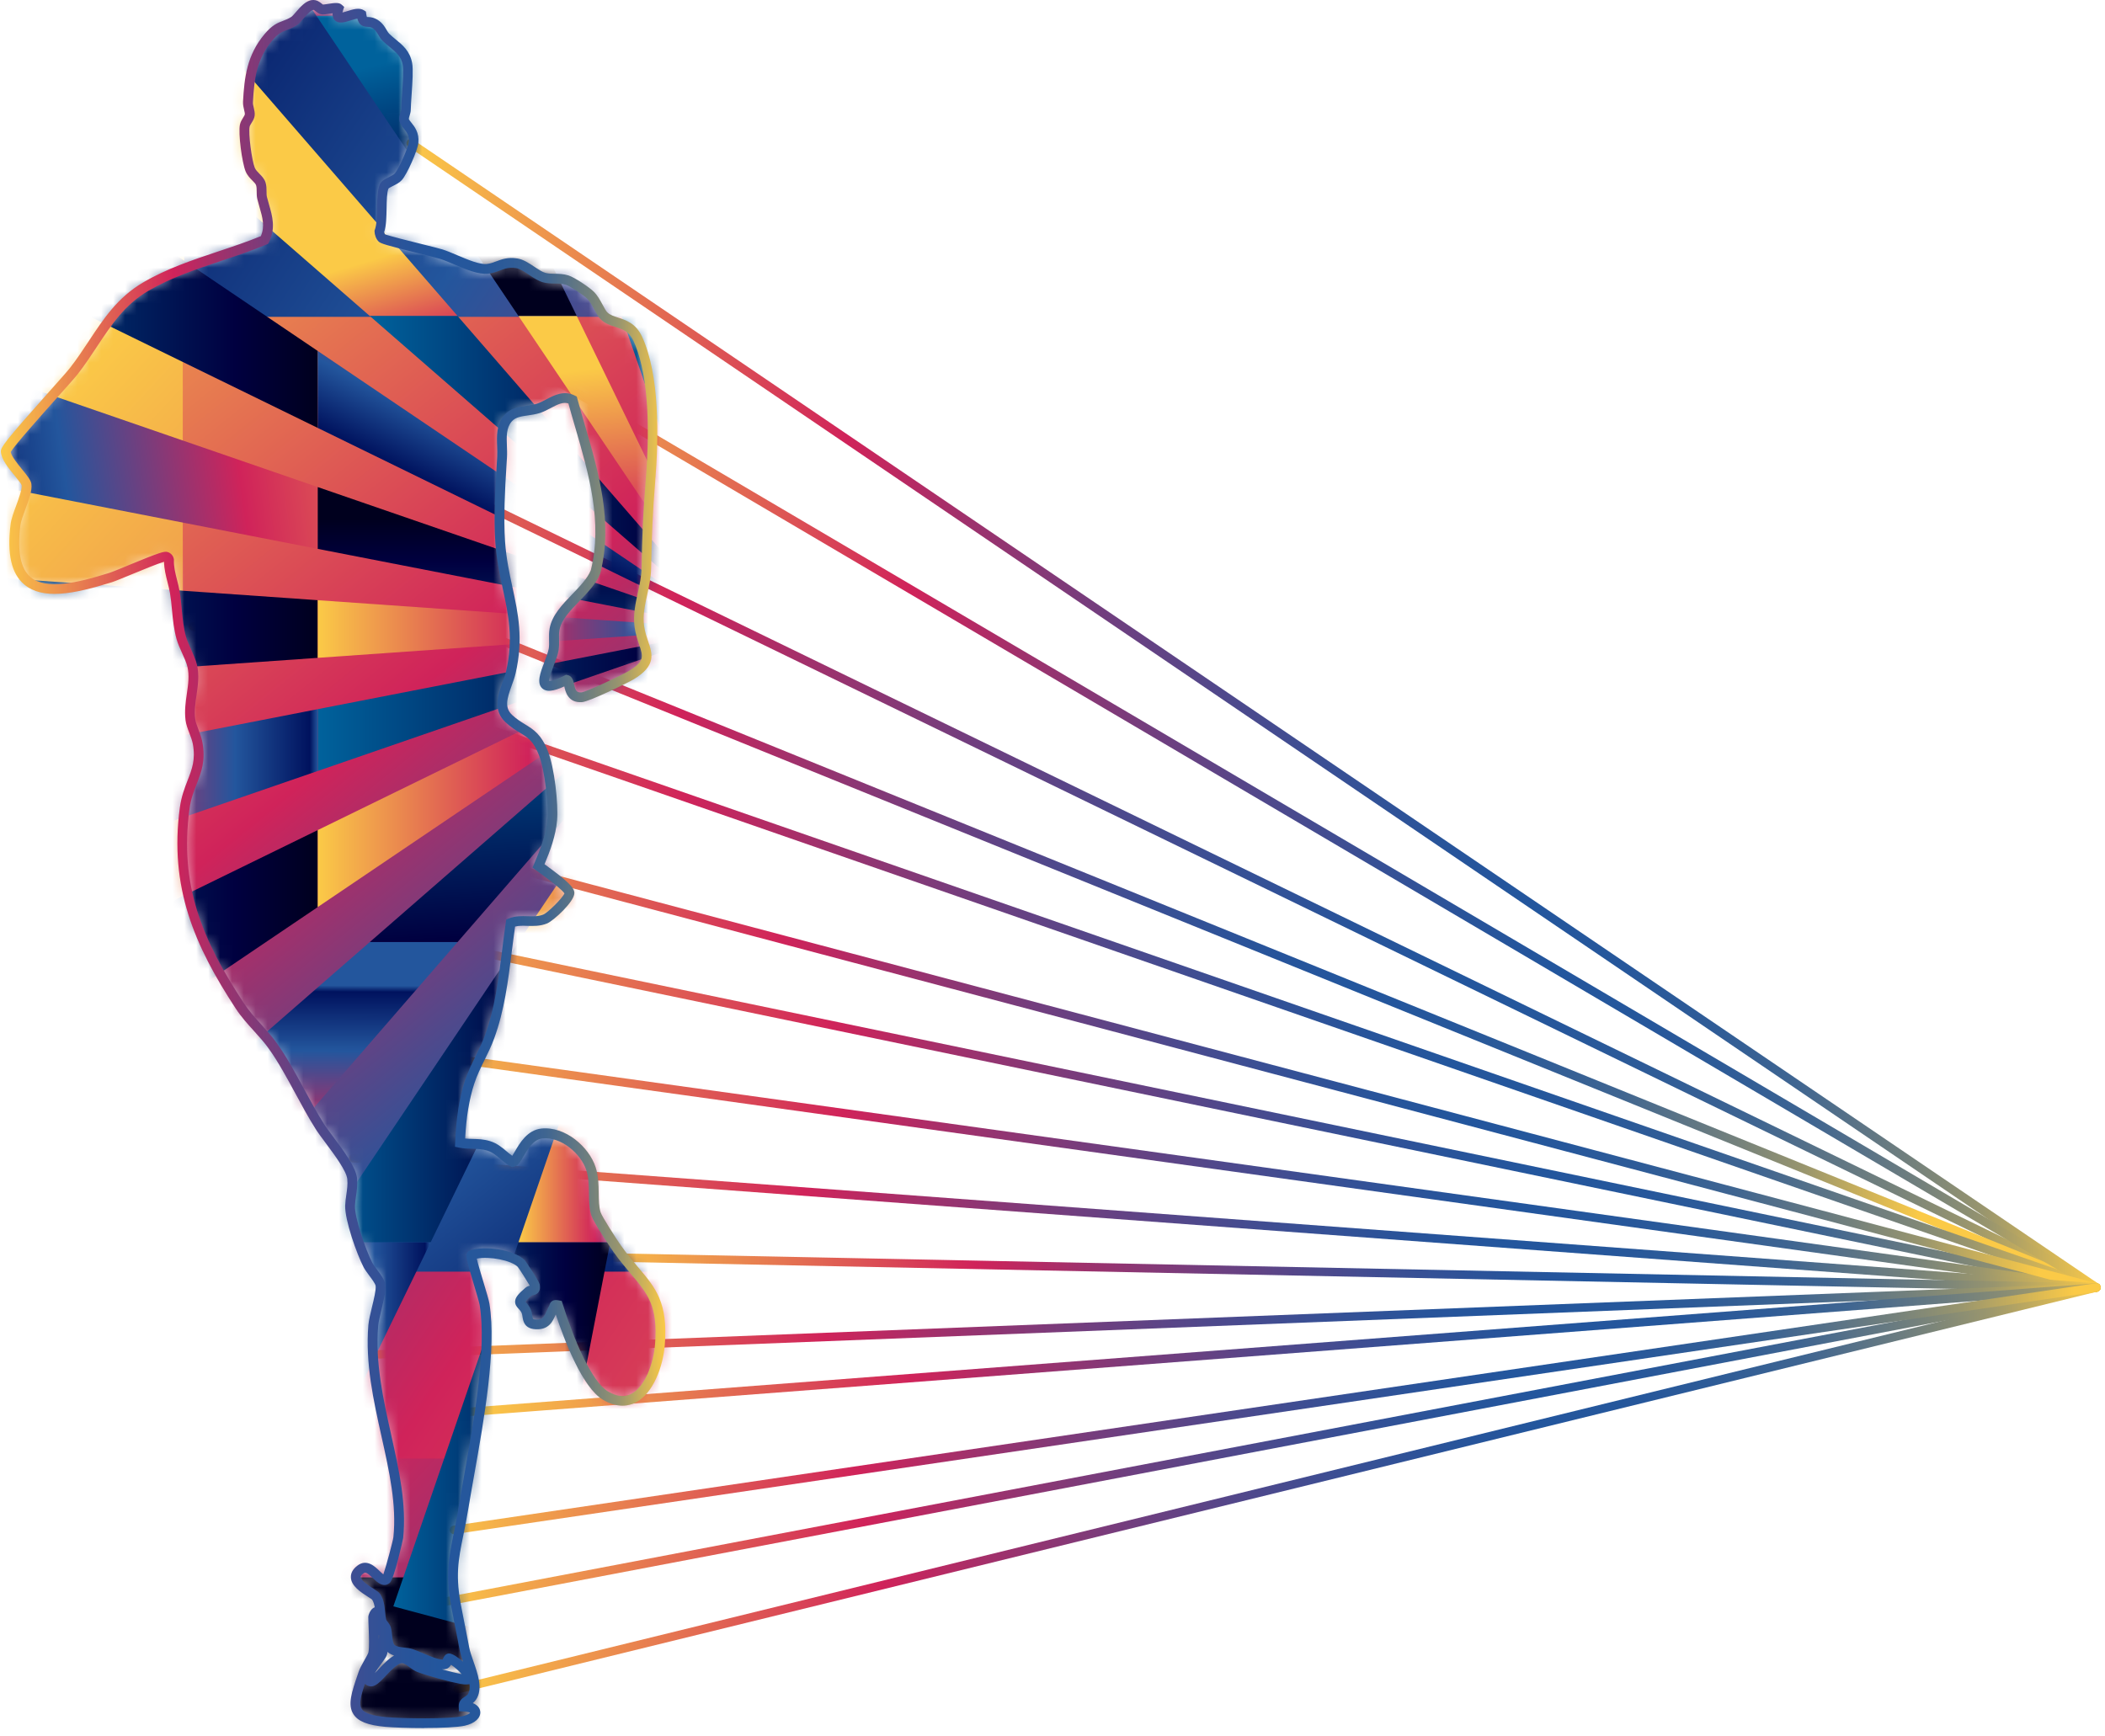 <svg width="177" height="146" viewBox="0 0 177 146" fill="none" xmlns="http://www.w3.org/2000/svg">
<path d="M176.274 108.63C176.223 108.63 176.168 108.619 176.119 108.593L15.383 30.518C15.205 30.432 15.131 30.22 15.22 30.042C15.306 29.864 15.518 29.79 15.696 29.879L176.429 107.954C176.607 108.04 176.682 108.252 176.593 108.43C176.533 108.556 176.403 108.63 176.271 108.63H176.274Z" fill="url(#paint0_linear_11_4)"/>
<path d="M176.274 108.63C176.228 108.63 176.185 108.622 176.14 108.604L30.381 49.484C30.198 49.41 30.112 49.203 30.183 49.02C30.258 48.836 30.465 48.75 30.648 48.825L176.406 107.945C176.59 108.02 176.676 108.226 176.604 108.409C176.547 108.547 176.415 108.633 176.274 108.633V108.63Z" fill="url(#paint1_linear_11_4)"/>
<path d="M176.274 108.63C176.234 108.63 176.197 108.625 176.157 108.61L16.109 53.011C15.922 52.945 15.825 52.744 15.888 52.558C15.954 52.371 16.154 52.274 16.341 52.337L176.389 107.936C176.576 108.002 176.673 108.203 176.61 108.389C176.558 108.536 176.421 108.63 176.274 108.63Z" fill="url(#paint2_linear_11_4)"/>
<path d="M176.274 108.63C176.251 108.63 176.226 108.63 176.203 108.622L28.898 78.058C28.706 78.018 28.583 77.829 28.623 77.637C28.663 77.445 28.852 77.318 29.045 77.361L176.349 107.925C176.541 107.965 176.664 108.154 176.624 108.346C176.59 108.516 176.441 108.63 176.274 108.63Z" fill="url(#paint3_linear_11_4)"/>
<path d="M176.274 108.63C176.257 108.63 176.243 108.63 176.226 108.627L34.913 88.95C34.718 88.924 34.583 88.744 34.609 88.549C34.635 88.354 34.819 88.219 35.011 88.245L176.323 107.922C176.518 107.948 176.653 108.129 176.627 108.323C176.601 108.501 176.449 108.63 176.274 108.63Z" fill="url(#paint4_linear_11_4)"/>
<path d="M176.274 108.63C176.206 108.63 176.137 108.61 176.074 108.57L34.334 12.335C34.17 12.223 34.127 12.002 34.239 11.839C34.351 11.675 34.572 11.635 34.735 11.744L176.475 107.977C176.639 108.088 176.682 108.309 176.57 108.473C176.501 108.573 176.389 108.627 176.274 108.627V108.63Z" fill="url(#paint5_linear_11_4)"/>
<path d="M176.274 108.63C176.214 108.63 176.151 108.616 176.094 108.582L41.528 29.348C41.358 29.248 41.301 29.03 41.401 28.861C41.502 28.692 41.72 28.634 41.889 28.735L176.455 107.965C176.624 108.065 176.682 108.283 176.581 108.452C176.515 108.564 176.395 108.627 176.274 108.627V108.63Z" fill="url(#paint6_linear_11_4)"/>
<path d="M36.488 135.229C36.322 135.229 36.169 135.108 36.138 134.939C36.101 134.747 36.227 134.558 36.422 134.523L176.208 107.922C176.401 107.888 176.59 108.011 176.624 108.206C176.662 108.398 176.535 108.587 176.34 108.622L36.554 135.223C36.531 135.226 36.508 135.229 36.488 135.229Z" fill="url(#paint7_linear_11_4)"/>
<path d="M38.481 142.414C38.321 142.414 38.175 142.305 38.134 142.141C38.088 141.949 38.203 141.757 38.395 141.711L176.188 107.925C176.38 107.879 176.573 107.997 176.619 108.186C176.664 108.378 176.55 108.57 176.358 108.616L38.565 142.402C38.536 142.408 38.507 142.414 38.478 142.414H38.481Z" fill="url(#paint8_linear_11_4)"/>
<path d="M176.274 108.63C176.243 108.63 176.214 108.627 176.183 108.619L32.897 70.658C32.708 70.606 32.593 70.411 32.644 70.222C32.696 70.033 32.891 69.918 33.08 69.97L176.366 107.931C176.555 107.982 176.67 108.177 176.619 108.366C176.576 108.527 176.432 108.633 176.274 108.633V108.63Z" fill="url(#paint9_linear_11_4)"/>
<path d="M176.274 108.63C176.274 108.63 176.257 108.63 176.249 108.63L29.676 97.749C29.481 97.735 29.331 97.563 29.346 97.368C29.36 97.17 29.532 97.027 29.727 97.038L176.3 107.919C176.495 107.934 176.644 108.106 176.63 108.301C176.616 108.487 176.461 108.63 176.274 108.63Z" fill="url(#paint10_linear_11_4)"/>
<path d="M176.274 108.63H176.266L49.097 106.058C48.899 106.056 48.744 105.892 48.747 105.694C48.75 105.496 48.916 105.339 49.111 105.345L176.28 107.916C176.478 107.919 176.633 108.083 176.63 108.28C176.627 108.475 176.467 108.63 176.274 108.63Z" fill="url(#paint11_linear_11_4)"/>
<path d="M31.916 114.25C31.727 114.25 31.566 114.098 31.56 113.909C31.552 113.711 31.706 113.547 31.901 113.539L176.26 107.919C176.458 107.908 176.621 108.065 176.63 108.26C176.639 108.458 176.484 108.622 176.289 108.63L31.93 114.25C31.93 114.25 31.922 114.25 31.916 114.25Z" fill="url(#paint12_linear_11_4)"/>
<path d="M36.605 119.305C36.422 119.305 36.264 119.161 36.25 118.975C36.236 118.78 36.382 118.608 36.58 118.594L176.249 107.919C176.446 107.899 176.616 108.051 176.63 108.246C176.644 108.441 176.498 108.613 176.3 108.627L36.631 119.302C36.631 119.302 36.614 119.302 36.603 119.302L36.605 119.305Z" fill="url(#paint13_linear_11_4)"/>
<path d="M38.163 129.016C37.988 129.016 37.836 128.889 37.81 128.712C37.782 128.517 37.916 128.336 38.111 128.307L176.223 107.919C176.415 107.891 176.598 108.025 176.627 108.22C176.656 108.415 176.521 108.596 176.326 108.625L38.215 129.013C38.197 129.013 38.18 129.016 38.163 129.016Z" fill="url(#paint14_linear_11_4)"/>
<mask id="mask0_11_4" style="mask-type:luminance" maskUnits="userSpaceOnUse" x="0" y="0" width="56" height="145">
<path d="M2.226 40.745C2.152 40.243 0.502 38.81 0.479 37.953C0.476 37.508 5.502 32.098 6.204 31.201C8.215 28.626 9.325 25.825 12.239 24.11C15.326 22.295 18.957 21.553 22.235 20.179C22.866 18.906 22.324 17.843 22.035 16.656C21.943 16.277 22.046 15.87 21.926 15.469C21.791 15.03 21.252 14.795 21.031 14.256C20.761 13.602 20.437 11.222 20.578 10.563C20.646 10.248 20.956 9.958 20.993 9.68C21.036 9.359 20.824 8.966 20.847 8.579C20.962 6.492 21.177 4.794 22.559 3.14C23.48 2.042 23.899 2.314 24.739 1.755C25.104 1.514 25.72 0.465 26.308 0.413C26.655 0.385 26.848 0.76 27.088 0.795C27.335 0.829 28.31 0.568 28.468 0.709C27.909 2.337 29.788 0.823 30.39 1.216C30.513 2.122 30.832 1.695 31.374 1.93C32.011 2.205 32.137 2.827 32.444 3.131C33.161 3.834 34.038 4.218 34.254 5.371C34.391 6.105 34.147 8.275 34.13 9.224C34.124 9.494 33.944 9.786 33.967 10.035C34.013 10.52 34.876 10.87 34.77 11.965C34.715 12.536 33.869 14.434 33.485 14.864C33.175 15.208 32.421 15.377 32.294 15.672C31.945 16.486 32.246 18.502 31.887 19.457C31.89 19.64 31.976 19.893 32.108 20.019C32.32 20.219 36.342 21.134 37.076 21.363C38.192 21.713 39.93 22.72 40.988 22.605C41.846 22.513 42.316 21.965 43.423 22.138C44.235 22.264 45.038 23.164 45.776 23.348C46.429 23.514 46.989 23.336 47.677 23.551C48.127 23.692 49.301 24.48 49.648 24.821C50.158 25.329 50.445 26.243 50.806 26.582C51.587 27.307 52.909 26.957 53.614 28.471C55.12 31.705 54.971 37.044 54.681 40.544C54.458 43.242 54.395 45.155 54.343 47.83C54.312 49.473 53.529 51.03 53.755 52.672C54.025 54.639 55.33 55.422 53.072 56.775C52.505 57.117 49.41 58.596 48.919 58.633C47.657 58.728 48.001 57.248 47.643 57.177C44.358 58.845 46.335 55.95 46.556 54.625C46.65 54.057 46.53 53.484 46.633 52.916C46.96 51.121 49.369 49.823 50.078 48.097C51.328 43.159 49.427 38.343 48.148 33.632C47.118 33.099 46.217 34.045 45.265 34.343C44.35 34.63 43.32 34.458 42.709 35.189C41.946 36.103 42.291 37.325 42.224 38.434C42.087 40.765 41.903 43.222 42.067 45.574C42.348 49.639 43.968 52.151 42.962 56.537C42.678 57.77 41.599 59.321 42.787 60.428C44.026 61.581 44.929 61.357 45.701 63.347C46.203 64.637 46.55 67.576 46.435 68.949C46.323 70.288 45.804 71.604 45.282 72.82C45.738 73.167 47.886 74.643 47.886 75.105C47.886 75.572 46.323 77.092 45.847 77.281C44.855 77.68 43.874 77.232 42.942 77.611C42.46 80.825 42.293 84.113 41.166 87.19C40.69 88.494 39.913 89.69 39.482 91.017C38.955 92.655 38.754 94.395 38.682 96.098C39.465 96.264 40.263 96.098 41.092 96.359C41.941 96.626 42.377 97.296 43.114 97.709C43.55 97.672 44.072 95.479 45.557 95.318C47.31 95.129 49.169 96.66 49.691 98.283C50.109 99.585 49.76 101.001 50.112 102.079C50.261 102.538 51.538 104.499 51.894 104.998C54.068 108.063 55.84 108.616 55.487 113.071C55.307 115.374 53.841 119.09 50.904 117.349C49.166 116.32 47.514 111.658 46.914 109.748C46.538 109.677 46.656 109.78 46.559 109.958C46.2 110.589 46.134 111.42 45.07 111.368C44.189 111.328 44.453 110.695 44.244 110.239C43.897 109.49 43.185 109.685 44.447 108.61C44.703 108.392 45.09 108.653 44.978 108.054C44.958 107.951 43.954 106.371 43.845 106.259C43.079 105.476 40.676 105.132 39.652 105.545C39.52 105.737 40.647 109.032 40.75 109.688C41.479 114.23 39.743 122.08 38.969 126.848C38.404 130.332 37.658 131.656 38.421 135.389C38.645 136.487 38.849 137.577 39.052 138.635C39.279 139.813 40.28 141.519 39.761 142.571C39.491 143.119 38.958 143.013 38.989 143.5C40.343 143.543 40.257 144.438 38.989 144.719C37.825 144.977 33.746 144.92 32.438 144.796C29.148 144.489 29.67 143.297 30.571 140.656C30.714 140.232 31.322 139.343 31.385 139.039C31.526 138.357 31.385 136.768 31.385 135.957C31.385 135.931 31.543 135.484 31.706 135.553C31.824 135.98 31.801 136.479 31.907 136.894C31.965 137.121 32.263 137.236 32.292 137.411C32.309 137.522 32.197 138.835 32.157 139.002C32.059 139.4 30.301 141.195 31.15 141.393C31.658 141.51 32.811 139.515 33.743 139.446C34.302 139.406 34.738 140.017 35.237 140.209C35.992 140.504 37.977 141.043 38.788 141.192C38.966 141.224 39.138 141.247 39.316 141.23C39.715 140.665 37.956 139.429 37.779 139.449C37.641 139.463 37.609 139.891 37.423 139.939C36.772 140.108 35.3 139.297 34.595 139.071C34.047 138.893 33.416 139.008 32.914 138.646C32.521 138.291 32.61 137.456 32.475 136.975C32.404 136.72 32.134 136.539 32.065 136.249C31.93 135.667 32.022 134.856 31.62 134.26C31.405 133.941 28.976 132.972 30.324 131.969C31.213 131.306 31.945 133.256 32.513 132.786C32.653 132.671 33.453 129.672 33.493 129.305C34.078 123.7 30.875 117.696 31.391 111.457C31.463 110.603 32.091 108.754 32.002 108.083C31.939 107.604 31.21 106.881 30.949 106.377C30.401 105.324 29.403 102.503 29.441 101.385C29.463 100.637 29.696 99.946 29.616 99.111C29.509 97.99 27.573 95.791 26.888 94.707C25.525 92.557 24.378 89.957 22.947 87.95C22.101 86.766 20.985 85.825 20.164 84.572C16.677 79.248 14.657 74.508 15.532 67.963C15.833 65.709 17.055 64.846 16.622 62.484C16.496 61.796 16.089 61.111 16.011 60.5C15.813 58.92 16.519 57.478 16.163 55.967C15.991 55.241 15.463 54.393 15.251 53.636C14.895 52.38 14.907 51.004 14.706 49.803C14.551 48.891 14.178 48.008 14.213 47.053C14.181 46.921 14.101 46.838 13.975 46.795C13.668 46.694 10.034 48.326 9.294 48.558C4.65 50.015 0.494 50.651 1.308 44.12C1.423 43.2 2.349 41.505 2.235 40.731L2.226 40.745Z" fill="white"/>
</mask>
<g mask="url(#mask0_11_4)">
<path d="M400.3 -17.885H-100.235V148.575H400.3V-17.885Z" fill="url(#paint15_linear_11_4)"/>
<g style="mix-blend-mode:soft-light">
<path d="M119.918 8.358H-4.11V132.651H119.918V8.358Z" fill="url(#paint16_linear_11_4)"/>
<path d="M139.52 -1.637H15.492V122.656H139.52V-1.637Z" fill="url(#paint17_linear_11_4)"/>
<path d="M95.492 26.645H15.369V106.939H95.492V26.645Z" fill="url(#paint18_linear_11_4)"/>
<path d="M44.76 -32.432L33.075 -29.293L43.598 1.334H51.311L44.76 -32.432Z" fill="url(#paint19_linear_11_4)"/>
<path d="M56.207 26.576L51.311 1.334H43.598L52.269 26.576H56.207Z" fill="url(#paint20_linear_11_4)"/>
<path d="M52.269 26.576L61.313 52.896L56.208 26.576H52.269Z" fill="url(#paint21_linear_11_4)"/>
<path d="M23.285 -25.23L12.81 -19.169L26.61 1.334H36.215L23.285 -25.23Z" fill="url(#paint22_linear_11_4)"/>
<path d="M48.5 26.576L36.215 1.334H26.61L43.598 26.576H48.5Z" fill="url(#paint23_linear_11_4)"/>
<path d="M43.598 26.576L61.313 52.896L48.5 26.576H43.598Z" fill="url(#paint24_linear_11_4)"/>
<path d="M4.403 -12.704L-4.15 -4.134L2.126 1.334H16.582L4.403 -12.704Z" fill="url(#paint25_linear_11_4)"/>
<path d="M38.478 26.576L16.582 1.334H2.126L31.098 26.576H38.478Z" fill="url(#paint26_linear_11_4)"/>
<path d="M31.098 26.576L61.313 52.896L38.478 26.576H31.098Z" fill="url(#paint27_linear_11_4)"/>
<path d="M26.718 29.515L-6.456 7.094V19.772L26.718 35.986V29.515Z" fill="url(#paint28_linear_11_4)"/>
<path d="M26.718 35.986L61.313 52.896L26.718 29.515V35.986Z" fill="url(#paint29_linear_11_4)"/>
<path d="M26.718 40.96L-6.456 29.515V39.693L26.718 46.158V40.96Z" fill="url(#paint30_linear_11_4)"/>
<path d="M26.718 46.158L61.313 52.896L26.718 40.96V46.158Z" fill="url(#paint31_linear_11_4)"/>
<path d="M26.718 50.473L-6.456 48.151V57.644L26.718 55.322V50.473Z" fill="url(#paint32_linear_11_4)"/>
<path d="M26.718 55.322L61.313 52.896L26.718 50.473V55.322Z" fill="url(#paint33_linear_11_4)"/>
<path d="M26.718 59.637L-6.456 66.099V76.28L26.718 64.835V59.637Z" fill="url(#paint34_linear_11_4)"/>
<path d="M26.718 64.835L61.313 52.896L26.718 59.637V64.835Z" fill="url(#paint35_linear_11_4)"/>
<path d="M26.718 69.806L-6.456 86.023V98.701L26.718 76.28V69.806Z" fill="url(#paint36_linear_11_4)"/>
<path d="M26.718 76.28L61.313 52.896L26.718 69.806V76.28Z" fill="url(#paint37_linear_11_4)"/>
<path d="M-4.15 109.929L4.403 118.499L16.582 104.461H2.126L-4.15 109.929Z" fill="url(#paint38_linear_11_4)"/>
<path d="M31.098 79.219L2.126 104.461H16.582L38.478 79.219H31.098Z" fill="url(#paint39_linear_11_4)"/>
<path d="M38.478 79.219L61.313 52.896L31.098 79.219H38.478Z" fill="url(#paint40_linear_11_4)"/>
<path d="M12.81 124.964L23.285 131.025L36.215 104.461H26.61L12.81 124.964Z" fill="url(#paint41_linear_11_4)"/>
<path d="M43.598 79.219L26.61 104.461H36.215L48.5 79.219H43.598Z" fill="url(#paint42_linear_11_4)"/>
<path d="M48.5 79.219L61.313 52.896L43.598 79.219H48.5Z" fill="url(#paint43_linear_11_4)"/>
<path d="M33.075 135.088L44.76 138.225L51.311 104.461H43.598L33.075 135.088Z" fill="url(#paint44_linear_11_4)"/>
<path d="M52.269 79.219L43.598 104.461H51.311L56.207 79.219H52.269Z" fill="url(#paint45_linear_11_4)"/>
<path d="M56.208 79.219L61.313 52.896L52.269 79.219H56.208Z" fill="url(#paint46_linear_11_4)"/>
<path d="M55.264 139.612H67.362L64.91 104.461H57.716L55.264 139.612Z" fill="url(#paint47_linear_11_4)"/>
<path d="M67.362 -33.817H55.264L57.716 1.334H64.91L67.362 -33.817Z" fill="url(#paint48_linear_11_4)"/>
</g>
</g>
<path d="M35.673 145.324C34.337 145.324 33.011 145.275 32.395 145.218C30.909 145.08 30.109 144.762 29.722 144.16C29.205 143.363 29.578 142.279 30.092 140.782L30.178 140.533C30.261 140.292 30.439 139.977 30.628 139.641C30.757 139.412 30.955 139.065 30.978 138.962C31.064 138.54 31.027 137.631 30.998 136.9C30.984 136.55 30.969 136.221 30.969 135.963C30.969 135.819 31.124 135.395 31.38 135.229C31.42 135.203 31.463 135.18 31.509 135.166C31.468 134.928 31.408 134.701 31.288 134.515C31.233 134.469 31.07 134.363 30.946 134.285C30.347 133.904 29.529 133.379 29.504 132.648C29.489 132.275 29.681 131.937 30.074 131.648C30.846 131.074 31.523 131.731 31.93 132.124C32.019 132.21 32.142 132.327 32.234 132.399C32.469 131.728 33.046 129.563 33.078 129.271C33.359 126.561 32.739 123.763 32.079 120.801C31.405 117.774 30.708 114.643 30.975 111.431C31.007 111.039 31.139 110.491 31.279 109.912C31.437 109.264 31.629 108.455 31.589 108.143C31.563 107.956 31.27 107.567 31.058 107.28C30.872 107.03 30.697 106.795 30.579 106.575C30.008 105.485 28.985 102.609 29.025 101.379C29.036 101.061 29.079 100.757 29.122 100.462C29.185 100.026 29.245 99.613 29.202 99.157C29.137 98.475 28.127 97.119 27.39 96.13C27.057 95.685 26.744 95.264 26.538 94.937C25.944 93.999 25.385 92.967 24.843 91.966C24.137 90.665 23.409 89.317 22.608 88.196C22.233 87.671 21.808 87.198 21.355 86.7C20.824 86.115 20.276 85.51 19.817 84.807C16.35 79.514 14.224 74.618 15.122 67.917C15.248 66.977 15.529 66.26 15.776 65.623C16.14 64.689 16.456 63.88 16.215 62.567C16.16 62.272 16.04 61.959 15.925 61.655C15.787 61.297 15.647 60.927 15.601 60.56C15.504 59.774 15.61 59.038 15.713 58.324C15.828 57.544 15.934 56.804 15.759 56.07C15.678 55.729 15.504 55.342 15.317 54.935C15.142 54.548 14.961 54.146 14.85 53.756C14.62 52.942 14.537 52.093 14.459 51.273C14.414 50.783 14.368 50.319 14.293 49.877C14.241 49.576 14.167 49.278 14.086 48.962C13.946 48.412 13.803 47.847 13.794 47.242C13.295 47.383 11.941 47.942 11.095 48.291C10.343 48.601 9.698 48.868 9.411 48.96C6.095 50 3.571 50.433 2.048 49.16C0.958 48.251 0.58 46.588 0.892 44.077C0.947 43.635 1.151 43.088 1.363 42.508C1.586 41.901 1.868 41.147 1.822 40.805C1.782 40.671 1.466 40.286 1.237 40.005C0.697 39.346 0.089 38.601 0.072 37.958C0.072 37.614 0.399 37.127 4.102 32.975C4.937 32.041 5.657 31.232 5.883 30.942C6.463 30.2 6.976 29.423 7.472 28.675C8.717 26.791 9.893 25.01 12.036 23.752C14.006 22.593 16.206 21.859 18.334 21.148C19.531 20.75 20.767 20.337 21.934 19.858C22.287 19.024 22.072 18.281 21.825 17.43C21.759 17.206 21.696 16.98 21.639 16.75C21.584 16.527 21.584 16.314 21.584 16.111C21.584 15.922 21.584 15.741 21.535 15.583C21.498 15.463 21.372 15.334 21.226 15.188C21.034 14.995 20.796 14.755 20.652 14.411C20.354 13.688 20.018 11.214 20.176 10.474C20.225 10.248 20.342 10.058 20.445 9.892C20.503 9.8 20.58 9.677 20.586 9.623C20.598 9.537 20.563 9.387 20.526 9.241C20.477 9.038 20.423 8.805 20.434 8.553C20.549 6.492 20.764 4.639 22.241 2.873C22.898 2.088 23.357 1.919 23.801 1.752C24.028 1.666 24.243 1.586 24.507 1.411C24.587 1.359 24.745 1.176 24.883 1.015C25.273 0.562 25.718 0.049 26.268 0.003C26.633 -0.028 26.885 0.172 27.048 0.304C27.08 0.33 27.129 0.367 27.154 0.385C27.229 0.385 27.43 0.35 27.565 0.33C28.158 0.238 28.506 0.195 28.735 0.399L28.941 0.582L28.852 0.843C28.824 0.929 28.804 0.998 28.792 1.053C28.919 1.024 29.085 0.972 29.202 0.935C29.676 0.786 30.215 0.614 30.611 0.872L30.768 0.975L30.794 1.162C30.814 1.308 30.837 1.388 30.852 1.428C30.875 1.428 30.901 1.428 30.923 1.431C31.067 1.437 31.285 1.445 31.534 1.554C32.074 1.79 32.329 2.214 32.513 2.526C32.587 2.653 32.659 2.773 32.728 2.839C32.9 3.005 33.086 3.16 33.27 3.312C33.858 3.794 34.469 4.293 34.655 5.299C34.755 5.838 34.681 6.93 34.609 7.985C34.575 8.47 34.546 8.926 34.54 9.235C34.538 9.422 34.483 9.591 34.437 9.737C34.408 9.832 34.371 9.949 34.374 9.998C34.38 10.056 34.497 10.202 34.583 10.308C34.853 10.643 35.26 11.151 35.177 12.008C35.114 12.659 34.233 14.649 33.789 15.142C33.591 15.363 33.298 15.509 33.043 15.638C32.914 15.704 32.722 15.798 32.664 15.856C32.53 16.194 32.518 16.862 32.507 17.513C32.492 18.23 32.481 18.972 32.306 19.511C32.317 19.583 32.346 19.657 32.372 19.698C32.719 19.844 34.4 20.26 35.421 20.515C36.227 20.715 36.921 20.887 37.199 20.974C37.575 21.091 38.005 21.275 38.458 21.467C39.336 21.839 40.331 22.264 40.945 22.198C41.224 22.169 41.464 22.077 41.723 21.98C42.181 21.808 42.701 21.61 43.487 21.733C44.014 21.816 44.488 22.135 44.947 22.442C45.285 22.668 45.603 22.883 45.873 22.952C46.131 23.018 46.383 23.021 46.653 23.023C46.989 23.026 47.37 23.032 47.795 23.161C48.328 23.327 49.57 24.173 49.932 24.532C50.247 24.847 50.477 25.268 50.677 25.641C50.818 25.902 50.961 26.172 51.082 26.281C51.308 26.493 51.621 26.593 51.98 26.711C52.642 26.926 53.465 27.192 53.982 28.299C55.47 31.496 55.404 36.743 55.086 40.579C54.871 43.165 54.805 45.052 54.748 47.839C54.733 48.581 54.575 49.301 54.423 49.995C54.225 50.898 54.036 51.752 54.157 52.618C54.225 53.123 54.372 53.558 54.504 53.94C54.859 54.989 55.195 55.981 53.276 57.131C52.774 57.432 49.559 59 48.942 59.046C47.766 59.132 47.542 58.16 47.448 57.724C46.507 58.154 45.945 58.203 45.6 57.894C45.099 57.443 45.431 56.575 45.781 55.657C45.933 55.256 46.091 54.843 46.14 54.556C46.18 54.315 46.174 54.06 46.168 53.794C46.163 53.487 46.157 53.171 46.217 52.842C46.418 51.735 47.281 50.84 48.116 49.974C48.738 49.329 49.381 48.664 49.676 47.965C50.692 43.916 49.513 39.871 48.374 35.96C48.179 35.295 47.981 34.61 47.795 33.93C47.353 33.784 46.928 33.987 46.309 34.314C46.014 34.472 45.707 34.633 45.38 34.736C45.047 34.839 44.714 34.888 44.393 34.934C43.822 35.014 43.326 35.086 43.019 35.453C42.563 35.997 42.592 36.728 42.623 37.502C42.635 37.815 42.649 38.139 42.629 38.46L42.589 39.114C42.46 41.241 42.325 43.44 42.468 45.545C42.566 46.964 42.833 48.197 43.091 49.392C43.57 51.614 44.023 53.716 43.355 56.626C43.28 56.953 43.157 57.294 43.036 57.624C42.617 58.774 42.411 59.516 43.062 60.124C43.449 60.485 43.805 60.7 44.146 60.91C44.852 61.34 45.517 61.747 46.08 63.192C46.622 64.585 46.957 67.587 46.843 68.978C46.733 70.277 46.26 71.555 45.787 72.677C45.804 72.688 45.821 72.702 45.839 72.714C47.723 74.084 48.297 74.64 48.297 75.102C48.297 75.83 46.527 77.447 45.999 77.659C45.417 77.895 44.843 77.875 44.341 77.86C43.98 77.849 43.633 77.837 43.312 77.92C43.208 78.629 43.119 79.351 43.031 80.051C42.729 82.468 42.417 84.971 41.553 87.33C41.327 87.953 41.031 88.552 40.747 89.131C40.412 89.813 40.096 90.458 39.875 91.144C39.454 92.442 39.21 93.913 39.112 95.745C39.313 95.765 39.52 95.771 39.732 95.777C40.205 95.788 40.693 95.803 41.215 95.966C41.8 96.15 42.199 96.485 42.586 96.812C42.749 96.95 42.907 97.082 43.074 97.199C43.142 97.096 43.223 96.955 43.289 96.841C43.707 96.121 44.344 95.034 45.512 94.908C47.519 94.687 49.53 96.445 50.084 98.157C50.322 98.896 50.33 99.633 50.342 100.347C50.35 100.938 50.356 101.497 50.505 101.953C50.623 102.317 51.81 104.169 52.229 104.762C52.743 105.488 53.245 106.079 53.686 106.603C55.135 108.318 56.179 109.556 55.898 113.109C55.757 114.901 54.934 117.177 53.462 117.94C52.883 118.241 51.934 118.444 50.692 117.708C48.982 116.695 47.471 112.759 46.733 110.54C46.733 110.543 46.731 110.545 46.728 110.551C46.49 111.093 46.166 111.844 45.047 111.784C44.083 111.738 43.986 111.079 43.934 110.723C43.917 110.606 43.9 110.494 43.865 110.416C43.794 110.265 43.699 110.164 43.61 110.064C43.478 109.923 43.297 109.728 43.315 109.433C43.332 109.121 43.55 108.834 44.178 108.298C44.304 108.192 44.439 108.143 44.548 108.12C44.353 107.779 43.659 106.686 43.535 106.537C42.99 105.981 41.123 105.628 40.09 105.846C40.191 106.294 40.461 107.191 40.653 107.825C40.897 108.633 41.106 109.33 41.155 109.625C41.763 113.418 40.71 119.336 39.864 124.09C39.683 125.105 39.514 126.062 39.373 126.917C39.239 127.751 39.09 128.471 38.96 129.104C38.536 131.174 38.258 132.542 38.823 135.312C38.986 136.109 39.138 136.903 39.287 137.68L39.457 138.56C39.523 138.899 39.663 139.3 39.812 139.724C40.165 140.734 40.564 141.877 40.131 142.755C40.025 142.97 39.884 143.116 39.755 143.222C40.285 143.426 40.372 143.801 40.383 143.942C40.432 144.472 39.921 144.937 39.081 145.123C38.444 145.264 37.056 145.315 35.679 145.315L35.673 145.324ZM30.683 141.602C30.35 142.597 30.158 143.323 30.413 143.715C30.64 144.068 31.314 144.292 32.472 144.398C33.815 144.524 37.799 144.57 38.897 144.326C39.282 144.24 39.465 144.105 39.531 144.036C39.459 143.993 39.287 143.93 38.972 143.922L38.596 143.91L38.573 143.535C38.542 143.03 38.877 142.821 39.075 142.695C39.207 142.611 39.313 142.546 39.388 142.396C39.491 142.187 39.511 141.923 39.48 141.634L39.353 141.648C39.115 141.674 38.894 141.642 38.708 141.608C37.882 141.453 35.868 140.908 35.083 140.602C34.839 140.507 34.632 140.352 34.428 140.2C34.188 140.02 33.961 139.85 33.769 139.865C33.425 139.891 32.871 140.475 32.467 140.903C31.916 141.488 31.517 141.909 31.052 141.8C30.88 141.76 30.763 141.683 30.685 141.599L30.683 141.602ZM37.148 140.381C37.793 140.559 38.435 140.716 38.82 140.791C38.613 140.527 38.212 140.186 37.922 139.994C37.847 140.137 37.727 140.292 37.518 140.346C37.403 140.378 37.28 140.387 37.148 140.384V140.381ZM32.581 138.913C32.57 139.007 32.558 139.076 32.553 139.108C32.504 139.303 32.346 139.524 32.048 139.931C31.919 140.108 31.681 140.43 31.514 140.702C31.635 140.582 31.761 140.447 31.867 140.338C32.257 139.925 32.685 139.472 33.138 139.225C32.98 139.171 32.819 139.096 32.667 138.987L32.63 138.959C32.613 138.944 32.596 138.927 32.581 138.91V138.913ZM37.759 139.048C38.023 139.048 38.516 139.366 38.94 139.744C38.817 139.386 38.708 139.045 38.645 138.727L38.476 137.846C38.327 137.069 38.177 136.281 38.014 135.487C37.414 132.554 37.724 131.043 38.151 128.952C38.281 128.325 38.427 127.614 38.559 126.796C38.699 125.936 38.869 124.976 39.049 123.958C39.884 119.264 40.925 113.424 40.337 109.769C40.297 109.528 40.076 108.788 39.861 108.074C39.167 105.772 39.144 105.565 39.305 105.327L39.376 105.224L39.491 105.178C40.633 104.719 43.226 105.061 44.132 105.987C44.201 106.056 45.328 107.739 45.377 107.994C45.411 108.174 45.437 108.441 45.291 108.653C45.144 108.862 44.929 108.9 44.8 108.923C44.769 108.928 44.72 108.937 44.706 108.943C44.364 109.235 44.224 109.39 44.166 109.465C44.181 109.482 44.198 109.499 44.212 109.513C44.33 109.637 44.488 109.809 44.614 110.081C44.7 110.267 44.726 110.451 44.752 110.614C44.8 110.95 44.8 110.955 45.087 110.97C45.618 110.993 45.735 110.775 45.976 110.227C46.042 110.075 46.111 109.92 46.197 109.766C46.335 109.229 46.811 109.321 46.992 109.356L47.233 109.402L47.307 109.637C48.262 112.676 49.762 116.208 51.116 117.008C51.862 117.45 52.507 117.518 53.087 117.217C54.225 116.627 54.951 114.674 55.08 113.051C55.333 109.837 54.478 108.822 53.058 107.142C52.605 106.606 52.094 105.998 51.561 105.247C51.26 104.823 49.9 102.758 49.725 102.216C49.539 101.64 49.53 101.021 49.522 100.364C49.513 99.713 49.504 99.037 49.303 98.418C48.85 97.013 47.172 95.57 45.606 95.737C44.852 95.82 44.364 96.654 44.006 97.265C43.725 97.749 43.521 98.096 43.154 98.128L43.028 98.139L42.916 98.076C42.583 97.89 42.316 97.666 42.058 97.448C41.72 97.162 41.398 96.892 40.971 96.76C40.561 96.631 40.148 96.62 39.712 96.608C39.35 96.6 38.978 96.588 38.599 96.508L38.258 96.436L38.272 96.089C38.358 94.008 38.619 92.359 39.092 90.9C39.333 90.157 39.678 89.455 40.01 88.778C40.297 88.193 40.569 87.64 40.782 87.058C41.614 84.784 41.92 82.33 42.216 79.959C42.313 79.171 42.417 78.359 42.534 77.559L42.569 77.327L42.787 77.238C43.329 77.017 43.857 77.034 44.37 77.049C44.835 77.063 45.273 77.078 45.695 76.906C46.045 76.765 47.284 75.549 47.462 75.131C47.298 74.873 46.593 74.288 45.36 73.39C45.219 73.29 45.107 73.207 45.035 73.152L44.78 72.957L44.906 72.662C45.391 71.53 45.919 70.214 46.025 68.918C46.131 67.625 45.807 64.763 45.316 63.499C44.855 62.312 44.379 62.022 43.722 61.621C43.363 61.403 42.956 61.154 42.506 60.735C41.407 59.711 41.886 58.404 42.267 57.352C42.385 57.031 42.494 56.727 42.557 56.451C43.185 53.716 42.749 51.706 42.291 49.573C42.027 48.349 41.754 47.084 41.651 45.608C41.502 43.449 41.639 41.224 41.769 39.068L41.809 38.414C41.826 38.133 41.814 37.844 41.803 37.537C41.769 36.682 41.731 35.716 42.391 34.928C42.901 34.317 43.633 34.214 44.281 34.122C44.585 34.079 44.869 34.039 45.139 33.953C45.391 33.873 45.652 33.735 45.93 33.589C46.599 33.236 47.428 32.797 48.337 33.268L48.498 33.351L48.546 33.526C48.744 34.257 48.962 35.008 49.174 35.731C50.347 39.756 51.561 43.922 50.48 48.197L50.462 48.251C50.112 49.106 49.407 49.837 48.724 50.545C47.938 51.359 47.198 52.128 47.043 52.988C46.997 53.237 47.003 53.498 47.009 53.776C47.015 54.069 47.02 54.373 46.969 54.691C46.908 55.061 46.742 55.494 46.567 55.953C46.421 56.337 46.154 57.031 46.183 57.271C46.292 57.271 46.619 57.24 47.465 56.813L47.594 56.747L47.734 56.775C48.122 56.853 48.208 57.248 48.271 57.538C48.391 58.097 48.489 58.252 48.902 58.226C49.312 58.175 52.223 56.816 52.872 56.426C54.22 55.617 54.079 55.204 53.741 54.203C53.6 53.785 53.44 53.312 53.359 52.73C53.222 51.718 53.434 50.752 53.638 49.817C53.789 49.132 53.93 48.484 53.944 47.821C53.999 45.017 54.068 43.116 54.286 40.51C54.73 35.151 54.375 31.049 53.256 28.646C52.892 27.866 52.361 27.694 51.747 27.493C51.331 27.359 50.901 27.218 50.54 26.883C50.322 26.679 50.153 26.364 49.972 26.031C49.791 25.693 49.602 25.343 49.372 25.116C49.065 24.81 47.935 24.061 47.571 23.947C47.261 23.852 46.972 23.846 46.665 23.843C46.361 23.841 46.045 23.838 45.692 23.749C45.282 23.646 44.889 23.382 44.508 23.124C44.123 22.866 43.725 22.599 43.38 22.545C42.807 22.456 42.448 22.591 42.032 22.748C41.74 22.86 41.436 22.972 41.054 23.015C40.228 23.104 39.175 22.657 38.157 22.224C37.724 22.037 37.314 21.865 36.975 21.759C36.72 21.679 36.003 21.501 35.243 21.312C32.435 20.615 32.016 20.48 31.844 20.32C31.612 20.099 31.5 19.735 31.494 19.468V19.388L31.52 19.313C31.675 18.901 31.689 18.187 31.701 17.496C31.715 16.721 31.729 15.993 31.933 15.512C32.059 15.216 32.366 15.064 32.693 14.898C32.885 14.801 33.103 14.692 33.198 14.588C33.528 14.224 34.331 12.406 34.38 11.928C34.431 11.406 34.202 11.122 33.961 10.821C33.786 10.603 33.605 10.377 33.574 10.075C33.554 9.861 33.614 9.663 33.668 9.488C33.7 9.387 33.731 9.284 33.734 9.218C33.74 8.889 33.772 8.421 33.806 7.928C33.869 7.016 33.947 5.884 33.863 5.448C33.731 4.74 33.304 4.39 32.765 3.948C32.567 3.788 32.366 3.622 32.168 3.427C32.025 3.286 31.922 3.114 31.821 2.948C31.666 2.687 31.517 2.44 31.222 2.311C31.116 2.265 31.018 2.26 30.906 2.257C30.487 2.24 30.192 2.111 30.049 1.566C29.885 1.589 29.624 1.672 29.466 1.721C28.982 1.876 28.477 2.033 28.153 1.701C27.995 1.537 27.955 1.325 27.969 1.113C27.874 1.127 27.78 1.142 27.711 1.15C27.387 1.202 27.195 1.228 27.043 1.208C26.828 1.179 26.673 1.053 26.549 0.952C26.483 0.898 26.392 0.826 26.354 0.829C26.139 0.846 25.752 1.294 25.522 1.56C25.325 1.79 25.152 1.987 24.977 2.105C24.633 2.331 24.352 2.438 24.103 2.532C23.712 2.678 23.403 2.793 22.887 3.412C21.567 4.986 21.378 6.626 21.269 8.608C21.26 8.739 21.297 8.894 21.338 9.058C21.389 9.276 21.444 9.502 21.412 9.74C21.381 9.967 21.26 10.162 21.154 10.334C21.082 10.448 21.008 10.566 20.991 10.652C20.867 11.228 21.183 13.525 21.421 14.101C21.501 14.296 21.656 14.451 21.817 14.614C22.012 14.812 22.233 15.033 22.33 15.351C22.413 15.623 22.413 15.884 22.413 16.117C22.413 16.28 22.413 16.435 22.445 16.564C22.499 16.782 22.559 16.997 22.623 17.209C22.904 18.184 23.196 19.193 22.614 20.369L22.545 20.506L22.402 20.566C21.163 21.085 19.858 21.521 18.598 21.94C16.51 22.636 14.35 23.356 12.454 24.471C10.478 25.633 9.354 27.336 8.161 29.139C7.656 29.902 7.137 30.69 6.534 31.462C6.293 31.771 5.596 32.551 4.719 33.534C3.394 35.022 1.199 37.48 0.904 38.013C0.967 38.383 1.512 39.048 1.876 39.495C2.332 40.054 2.593 40.384 2.639 40.691C2.719 41.238 2.438 42.001 2.14 42.807C1.951 43.317 1.756 43.845 1.713 44.191C1.44 46.37 1.733 47.836 2.579 48.541C3.89 49.633 6.52 49.017 9.167 48.185C9.42 48.108 10.082 47.833 10.782 47.543C13.467 46.434 13.828 46.336 14.098 46.425C14.365 46.511 14.548 46.709 14.611 46.981L14.623 47.036V47.09C14.6 47.652 14.741 48.197 14.887 48.773C14.967 49.091 15.053 49.418 15.108 49.754C15.188 50.224 15.234 50.723 15.28 51.207C15.354 51.99 15.432 52.801 15.641 53.544C15.733 53.874 15.902 54.246 16.066 54.605C16.258 55.032 16.459 55.471 16.559 55.889C16.768 56.778 16.645 57.627 16.525 58.45C16.424 59.138 16.329 59.789 16.416 60.465C16.45 60.732 16.568 61.042 16.691 61.368C16.82 61.707 16.955 62.057 17.021 62.426C17.305 63.969 16.932 64.924 16.539 65.93C16.298 66.549 16.046 67.192 15.934 68.032C15.068 74.5 17.038 79.073 20.503 84.36C20.927 85.008 21.452 85.59 21.963 86.152C22.41 86.648 22.875 87.158 23.276 87.723C24.105 88.884 24.848 90.255 25.565 91.579C26.099 92.566 26.652 93.586 27.232 94.501C27.421 94.802 27.728 95.209 28.049 95.642C28.933 96.829 29.934 98.174 30.023 99.086C30.077 99.642 30.006 100.123 29.937 100.588C29.897 100.872 29.856 101.138 29.848 101.411C29.816 102.377 30.737 105.101 31.311 106.199C31.397 106.362 31.56 106.58 31.718 106.792C32.031 107.208 32.352 107.638 32.406 108.04C32.467 108.504 32.28 109.284 32.082 110.11C31.956 110.632 31.827 111.173 31.798 111.503C31.543 114.591 32.226 117.659 32.885 120.626C33.559 123.657 34.196 126.515 33.898 129.36C33.895 129.391 33.149 132.806 32.771 133.116C32.231 133.56 31.706 133.052 31.357 132.717C30.86 132.235 30.723 132.192 30.565 132.31C30.473 132.379 30.321 132.508 30.327 132.622C30.338 132.923 31.05 133.376 31.391 133.594C31.683 133.781 31.861 133.893 31.959 134.042C32.289 134.529 32.34 135.094 32.386 135.593C32.406 135.805 32.423 136.003 32.464 136.166C32.478 136.232 32.541 136.318 32.61 136.404C32.708 136.533 32.816 136.677 32.871 136.874C32.923 137.064 32.946 137.276 32.968 137.499C33 137.809 33.04 138.193 33.175 138.337C33.396 138.486 33.671 138.517 33.992 138.554C34.228 138.58 34.471 138.609 34.718 138.689C34.939 138.761 35.223 138.881 35.518 139.008C36.023 139.223 36.829 139.567 37.222 139.561C37.228 139.544 37.236 139.526 37.242 139.512C37.305 139.36 37.423 139.079 37.733 139.048C37.741 139.048 37.753 139.048 37.761 139.048H37.759ZM31.844 137.499C31.847 137.628 31.853 137.755 31.853 137.881C31.864 137.737 31.873 137.608 31.876 137.528C31.867 137.519 31.856 137.511 31.844 137.499Z" fill="url(#paint49_linear_11_4)"/>
<defs>
<linearGradient id="paint0_linear_11_4" x1="15.182" y1="69.236" x2="176.633" y2="69.236" gradientUnits="userSpaceOnUse">
<stop stop-color="#FBCA47"/>
<stop offset="0.26" stop-color="#D0235A"/>
<stop offset="0.33" stop-color="#9F316C"/>
<stop offset="0.41" stop-color="#723E7E"/>
<stop offset="0.48" stop-color="#50488B"/>
<stop offset="0.55" stop-color="#375095"/>
<stop offset="0.61" stop-color="#28549A"/>
<stop offset="0.66" stop-color="#23569D"/>
<stop offset="0.72" stop-color="#26579B"/>
<stop offset="0.77" stop-color="#2F5C97"/>
<stop offset="0.82" stop-color="#3F6591"/>
<stop offset="0.85" stop-color="#567188"/>
<stop offset="0.89" stop-color="#74817C"/>
<stop offset="0.93" stop-color="#98956E"/>
<stop offset="0.96" stop-color="#C3AC5D"/>
<stop offset="1" stop-color="#FBCA47"/>
</linearGradient>
<linearGradient id="paint1_linear_11_4" x1="19.336" y1="75.514" x2="162.32" y2="81.134" gradientUnits="userSpaceOnUse">
<stop stop-color="#FBCA47"/>
<stop offset="0.26" stop-color="#D0235A"/>
<stop offset="0.33" stop-color="#9F316C"/>
<stop offset="0.41" stop-color="#723E7E"/>
<stop offset="0.48" stop-color="#50488B"/>
<stop offset="0.55" stop-color="#375095"/>
<stop offset="0.61" stop-color="#28549A"/>
<stop offset="0.66" stop-color="#23569D"/>
<stop offset="0.72" stop-color="#26579B"/>
<stop offset="0.77" stop-color="#2F5C97"/>
<stop offset="0.82" stop-color="#3F6591"/>
<stop offset="0.85" stop-color="#567188"/>
<stop offset="0.89" stop-color="#74817C"/>
<stop offset="0.93" stop-color="#98956E"/>
<stop offset="0.96" stop-color="#C3AC5D"/>
<stop offset="1" stop-color="#FBCA47"/>
</linearGradient>
<linearGradient id="paint2_linear_11_4" x1="15.871" y1="80.472" x2="176.633" y2="80.472" gradientUnits="userSpaceOnUse">
<stop stop-color="#FBCA47"/>
<stop offset="0.26" stop-color="#D0235A"/>
<stop offset="0.33" stop-color="#9F316C"/>
<stop offset="0.41" stop-color="#723E7E"/>
<stop offset="0.48" stop-color="#50488B"/>
<stop offset="0.55" stop-color="#375095"/>
<stop offset="0.61" stop-color="#28549A"/>
<stop offset="0.66" stop-color="#23569D"/>
<stop offset="0.72" stop-color="#26579B"/>
<stop offset="0.77" stop-color="#2F5C97"/>
<stop offset="0.82" stop-color="#3F6591"/>
<stop offset="0.85" stop-color="#567188"/>
<stop offset="0.89" stop-color="#74817C"/>
<stop offset="0.93" stop-color="#98956E"/>
<stop offset="0.96" stop-color="#C3AC5D"/>
<stop offset="1" stop-color="#FBCA47"/>
</linearGradient>
<linearGradient id="paint3_linear_11_4" x1="31.353" y1="93.352" x2="179.896" y2="93.275" gradientUnits="userSpaceOnUse">
<stop stop-color="#FBCA47"/>
<stop offset="0.26" stop-color="#D0235A"/>
<stop offset="0.33" stop-color="#9F316C"/>
<stop offset="0.41" stop-color="#723E7E"/>
<stop offset="0.48" stop-color="#50488B"/>
<stop offset="0.55" stop-color="#375095"/>
<stop offset="0.61" stop-color="#28549A"/>
<stop offset="0.66" stop-color="#23569D"/>
<stop offset="0.72" stop-color="#26579B"/>
<stop offset="0.77" stop-color="#2F5C97"/>
<stop offset="0.82" stop-color="#3F6591"/>
<stop offset="0.85" stop-color="#567188"/>
<stop offset="0.89" stop-color="#74817C"/>
<stop offset="0.93" stop-color="#98956E"/>
<stop offset="0.96" stop-color="#C3AC5D"/>
<stop offset="1" stop-color="#FBCA47"/>
</linearGradient>
<linearGradient id="paint4_linear_11_4" x1="33.756" y1="97.916" x2="176.301" y2="98.738" gradientUnits="userSpaceOnUse">
<stop stop-color="#FBCA47"/>
<stop offset="0.26" stop-color="#D0235A"/>
<stop offset="0.33" stop-color="#9F316C"/>
<stop offset="0.41" stop-color="#723E7E"/>
<stop offset="0.48" stop-color="#50488B"/>
<stop offset="0.55" stop-color="#375095"/>
<stop offset="0.61" stop-color="#28549A"/>
<stop offset="0.66" stop-color="#23569D"/>
<stop offset="0.72" stop-color="#26579B"/>
<stop offset="0.77" stop-color="#2F5C97"/>
<stop offset="0.82" stop-color="#3F6591"/>
<stop offset="0.85" stop-color="#567188"/>
<stop offset="0.89" stop-color="#74817C"/>
<stop offset="0.93" stop-color="#98956E"/>
<stop offset="0.96" stop-color="#C3AC5D"/>
<stop offset="1" stop-color="#FBCA47"/>
</linearGradient>
<linearGradient id="paint5_linear_11_4" x1="34.179" y1="60.156" x2="176.633" y2="60.156" gradientUnits="userSpaceOnUse">
<stop stop-color="#FBCA47"/>
<stop offset="0.26" stop-color="#D0235A"/>
<stop offset="0.33" stop-color="#9F316C"/>
<stop offset="0.41" stop-color="#723E7E"/>
<stop offset="0.48" stop-color="#50488B"/>
<stop offset="0.55" stop-color="#375095"/>
<stop offset="0.61" stop-color="#28549A"/>
<stop offset="0.66" stop-color="#23569D"/>
<stop offset="0.72" stop-color="#26579B"/>
<stop offset="0.77" stop-color="#2F5C97"/>
<stop offset="0.82" stop-color="#3F6591"/>
<stop offset="0.85" stop-color="#567188"/>
<stop offset="0.89" stop-color="#74817C"/>
<stop offset="0.93" stop-color="#98956E"/>
<stop offset="0.96" stop-color="#C3AC5D"/>
<stop offset="1" stop-color="#FBCA47"/>
</linearGradient>
<linearGradient id="paint6_linear_11_4" x1="41.35" y1="68.657" x2="176.633" y2="68.657" gradientUnits="userSpaceOnUse">
<stop stop-color="#FBCA47"/>
<stop offset="0.26" stop-color="#D0235A"/>
<stop offset="0.33" stop-color="#9F316C"/>
<stop offset="0.41" stop-color="#723E7E"/>
<stop offset="0.48" stop-color="#50488B"/>
<stop offset="0.55" stop-color="#375095"/>
<stop offset="0.61" stop-color="#28549A"/>
<stop offset="0.66" stop-color="#23569D"/>
<stop offset="0.72" stop-color="#26579B"/>
<stop offset="0.77" stop-color="#2F5C97"/>
<stop offset="0.82" stop-color="#3F6591"/>
<stop offset="0.85" stop-color="#567188"/>
<stop offset="0.89" stop-color="#74817C"/>
<stop offset="0.93" stop-color="#98956E"/>
<stop offset="0.96" stop-color="#C3AC5D"/>
<stop offset="1" stop-color="#FBCA47"/>
</linearGradient>
<linearGradient id="paint7_linear_11_4" x1="36.132" y1="121.572" x2="176.633" y2="121.572" gradientUnits="userSpaceOnUse">
<stop stop-color="#FBCA47"/>
<stop offset="0.26" stop-color="#D0235A"/>
<stop offset="0.33" stop-color="#9F316C"/>
<stop offset="0.41" stop-color="#723E7E"/>
<stop offset="0.48" stop-color="#50488B"/>
<stop offset="0.55" stop-color="#375095"/>
<stop offset="0.61" stop-color="#28549A"/>
<stop offset="0.66" stop-color="#23569D"/>
<stop offset="0.72" stop-color="#26579B"/>
<stop offset="0.77" stop-color="#2F5C97"/>
<stop offset="0.82" stop-color="#3F6591"/>
<stop offset="0.85" stop-color="#567188"/>
<stop offset="0.89" stop-color="#74817C"/>
<stop offset="0.93" stop-color="#98956E"/>
<stop offset="0.96" stop-color="#C3AC5D"/>
<stop offset="1" stop-color="#FBCA47"/>
</linearGradient>
<linearGradient id="paint8_linear_11_4" x1="38.123" y1="125.165" x2="176.633" y2="125.165" gradientUnits="userSpaceOnUse">
<stop stop-color="#FBCA47"/>
<stop offset="0.26" stop-color="#D0235A"/>
<stop offset="0.33" stop-color="#9F316C"/>
<stop offset="0.41" stop-color="#723E7E"/>
<stop offset="0.48" stop-color="#50488B"/>
<stop offset="0.55" stop-color="#375095"/>
<stop offset="0.61" stop-color="#28549A"/>
<stop offset="0.66" stop-color="#23569D"/>
<stop offset="0.72" stop-color="#26579B"/>
<stop offset="0.77" stop-color="#2F5C97"/>
<stop offset="0.82" stop-color="#3F6591"/>
<stop offset="0.85" stop-color="#567188"/>
<stop offset="0.89" stop-color="#74817C"/>
<stop offset="0.93" stop-color="#98956E"/>
<stop offset="0.96" stop-color="#C3AC5D"/>
<stop offset="1" stop-color="#FBCA47"/>
</linearGradient>
<linearGradient id="paint9_linear_11_4" x1="28.183" y1="87.14" x2="171.817" y2="90.05" gradientUnits="userSpaceOnUse">
<stop stop-color="#FBCA47"/>
<stop offset="0.26" stop-color="#D0235A"/>
<stop offset="0.33" stop-color="#9F316C"/>
<stop offset="0.41" stop-color="#723E7E"/>
<stop offset="0.48" stop-color="#50488B"/>
<stop offset="0.55" stop-color="#375095"/>
<stop offset="0.61" stop-color="#28549A"/>
<stop offset="0.66" stop-color="#23569D"/>
<stop offset="0.72" stop-color="#26579B"/>
<stop offset="0.77" stop-color="#2F5C97"/>
<stop offset="0.82" stop-color="#3F6591"/>
<stop offset="0.85" stop-color="#567188"/>
<stop offset="0.89" stop-color="#74817C"/>
<stop offset="0.93" stop-color="#98956E"/>
<stop offset="0.96" stop-color="#C3AC5D"/>
<stop offset="1" stop-color="#FBCA47"/>
</linearGradient>
<linearGradient id="paint10_linear_11_4" x1="29.346" y1="102.833" x2="176.633" y2="102.833" gradientUnits="userSpaceOnUse">
<stop stop-color="#FBCA47"/>
<stop offset="0.26" stop-color="#D0235A"/>
<stop offset="0.33" stop-color="#9F316C"/>
<stop offset="0.41" stop-color="#723E7E"/>
<stop offset="0.48" stop-color="#50488B"/>
<stop offset="0.55" stop-color="#375095"/>
<stop offset="0.61" stop-color="#28549A"/>
<stop offset="0.66" stop-color="#23569D"/>
<stop offset="0.72" stop-color="#26579B"/>
<stop offset="0.77" stop-color="#2F5C97"/>
<stop offset="0.82" stop-color="#3F6591"/>
<stop offset="0.85" stop-color="#567188"/>
<stop offset="0.89" stop-color="#74817C"/>
<stop offset="0.93" stop-color="#98956E"/>
<stop offset="0.96" stop-color="#C3AC5D"/>
<stop offset="1" stop-color="#FBCA47"/>
</linearGradient>
<linearGradient id="paint11_linear_11_4" x1="48.75" y1="106.987" x2="176.633" y2="106.987" gradientUnits="userSpaceOnUse">
<stop stop-color="#FBCA47"/>
<stop offset="0.26" stop-color="#D0235A"/>
<stop offset="0.33" stop-color="#9F316C"/>
<stop offset="0.41" stop-color="#723E7E"/>
<stop offset="0.48" stop-color="#50488B"/>
<stop offset="0.55" stop-color="#375095"/>
<stop offset="0.61" stop-color="#28549A"/>
<stop offset="0.66" stop-color="#23569D"/>
<stop offset="0.72" stop-color="#26579B"/>
<stop offset="0.77" stop-color="#2F5C97"/>
<stop offset="0.82" stop-color="#3F6591"/>
<stop offset="0.85" stop-color="#567188"/>
<stop offset="0.89" stop-color="#74817C"/>
<stop offset="0.93" stop-color="#98956E"/>
<stop offset="0.96" stop-color="#C3AC5D"/>
<stop offset="1" stop-color="#FBCA47"/>
</linearGradient>
<linearGradient id="paint12_linear_11_4" x1="31.56" y1="111.082" x2="176.633" y2="111.082" gradientUnits="userSpaceOnUse">
<stop stop-color="#FBCA47"/>
<stop offset="0.26" stop-color="#D0235A"/>
<stop offset="0.33" stop-color="#9F316C"/>
<stop offset="0.41" stop-color="#723E7E"/>
<stop offset="0.48" stop-color="#50488B"/>
<stop offset="0.55" stop-color="#375095"/>
<stop offset="0.61" stop-color="#28549A"/>
<stop offset="0.66" stop-color="#23569D"/>
<stop offset="0.72" stop-color="#26579B"/>
<stop offset="0.77" stop-color="#2F5C97"/>
<stop offset="0.82" stop-color="#3F6591"/>
<stop offset="0.85" stop-color="#567188"/>
<stop offset="0.89" stop-color="#74817C"/>
<stop offset="0.93" stop-color="#98956E"/>
<stop offset="0.96" stop-color="#C3AC5D"/>
<stop offset="1" stop-color="#FBCA47"/>
</linearGradient>
<linearGradient id="paint13_linear_11_4" x1="40.03" y1="113.022" x2="180.695" y2="114.053" gradientUnits="userSpaceOnUse">
<stop stop-color="#FBCA47"/>
<stop offset="0.26" stop-color="#D0235A"/>
<stop offset="0.33" stop-color="#9F316C"/>
<stop offset="0.41" stop-color="#723E7E"/>
<stop offset="0.48" stop-color="#50488B"/>
<stop offset="0.55" stop-color="#375095"/>
<stop offset="0.61" stop-color="#28549A"/>
<stop offset="0.66" stop-color="#23569D"/>
<stop offset="0.72" stop-color="#26579B"/>
<stop offset="0.77" stop-color="#2F5C97"/>
<stop offset="0.82" stop-color="#3F6591"/>
<stop offset="0.85" stop-color="#567188"/>
<stop offset="0.89" stop-color="#74817C"/>
<stop offset="0.93" stop-color="#98956E"/>
<stop offset="0.96" stop-color="#C3AC5D"/>
<stop offset="1" stop-color="#FBCA47"/>
</linearGradient>
<linearGradient id="paint14_linear_11_4" x1="36.08" y1="118.377" x2="174.402" y2="118.691" gradientUnits="userSpaceOnUse">
<stop stop-color="#FBCA47"/>
<stop offset="0.26" stop-color="#D0235A"/>
<stop offset="0.33" stop-color="#9F316C"/>
<stop offset="0.41" stop-color="#723E7E"/>
<stop offset="0.48" stop-color="#50488B"/>
<stop offset="0.55" stop-color="#375095"/>
<stop offset="0.61" stop-color="#28549A"/>
<stop offset="0.66" stop-color="#23569D"/>
<stop offset="0.72" stop-color="#26579B"/>
<stop offset="0.77" stop-color="#2F5C97"/>
<stop offset="0.82" stop-color="#3F6591"/>
<stop offset="0.85" stop-color="#567188"/>
<stop offset="0.89" stop-color="#74817C"/>
<stop offset="0.93" stop-color="#98956E"/>
<stop offset="0.96" stop-color="#C3AC5D"/>
<stop offset="1" stop-color="#FBCA47"/>
</linearGradient>
<linearGradient id="paint15_linear_11_4" x1="150.032" y1="-17.632" x2="150.032" y2="101.267" gradientUnits="userSpaceOnUse">
<stop stop-color="#00629C"/>
<stop offset="0.79" stop-color="#000040"/>
<stop offset="1" stop-color="#00001E"/>
</linearGradient>
<linearGradient id="paint16_linear_11_4" x1="10.002" y1="26.005" x2="124.501" y2="132.457" gradientUnits="userSpaceOnUse">
<stop stop-color="#FBCA47"/>
<stop offset="0.51" stop-color="#D0235A"/>
<stop offset="0.79" stop-color="#23569D"/>
<stop offset="0.98" stop-color="#00125E"/>
<stop offset="1" stop-color="#23569D"/>
</linearGradient>
<linearGradient id="paint17_linear_11_4" x1="152.751" y1="110.577" x2="0.77" y2="9.365" gradientUnits="userSpaceOnUse">
<stop stop-color="#FBCA47"/>
<stop offset="0.51" stop-color="#D0235A"/>
<stop offset="0.79" stop-color="#23569D"/>
<stop offset="0.98" stop-color="#00125E"/>
<stop offset="1" stop-color="#23569D"/>
</linearGradient>
<linearGradient id="paint18_linear_11_4" x1="6.431" y1="6.297" x2="78.16" y2="94.928" gradientUnits="userSpaceOnUse">
<stop stop-color="#FBCA47"/>
<stop offset="0.51" stop-color="#D0235A"/>
<stop offset="0.79" stop-color="#23569D"/>
<stop offset="0.98" stop-color="#00125E"/>
<stop offset="1" stop-color="#23569D"/>
</linearGradient>
<linearGradient id="paint19_linear_11_4" x1="33.075" y1="-15.548" x2="51.311" y2="-15.548" gradientUnits="userSpaceOnUse">
<stop stop-color="#00629C"/>
<stop offset="0.79" stop-color="#000040"/>
<stop offset="1" stop-color="#00001E"/>
</linearGradient>
<linearGradient id="paint20_linear_11_4" x1="43.598" y1="13.955" x2="56.207" y2="13.955" gradientUnits="userSpaceOnUse">
<stop stop-color="#FBCA47"/>
<stop offset="0.51" stop-color="#D0235A"/>
<stop offset="0.79" stop-color="#23569D"/>
<stop offset="0.98" stop-color="#00125E"/>
<stop offset="1" stop-color="#23569D"/>
</linearGradient>
<linearGradient id="paint21_linear_11_4" x1="52.269" y1="39.736" x2="61.313" y2="39.736" gradientUnits="userSpaceOnUse">
<stop stop-color="#00629C"/>
<stop offset="0.79" stop-color="#000040"/>
<stop offset="1" stop-color="#00001E"/>
</linearGradient>
<linearGradient id="paint22_linear_11_4" x1="12.81" y1="-11.947" x2="36.215" y2="-11.947" gradientUnits="userSpaceOnUse">
<stop stop-color="#FBCA47"/>
<stop offset="0.51" stop-color="#D0235A"/>
<stop offset="0.79" stop-color="#23569D"/>
<stop offset="0.98" stop-color="#00125E"/>
<stop offset="1" stop-color="#23569D"/>
</linearGradient>
<linearGradient id="paint23_linear_11_4" x1="35.017" y1="4.531" x2="39.402" y2="20.817" gradientUnits="userSpaceOnUse">
<stop stop-color="#00629C"/>
<stop offset="0.79" stop-color="#000040"/>
<stop offset="1" stop-color="#00001E"/>
</linearGradient>
<linearGradient id="paint24_linear_11_4" x1="51.337" y1="30.799" x2="54.825" y2="58.711" gradientUnits="userSpaceOnUse">
<stop stop-color="#FBCA47"/>
<stop offset="0.51" stop-color="#D0235A"/>
<stop offset="0.79" stop-color="#23569D"/>
<stop offset="0.98" stop-color="#00125E"/>
<stop offset="1" stop-color="#23569D"/>
</linearGradient>
<linearGradient id="paint25_linear_11_4" x1="-4.15" y1="-5.685" x2="16.582" y2="-5.685" gradientUnits="userSpaceOnUse">
<stop stop-color="#00629C"/>
<stop offset="0.79" stop-color="#000040"/>
<stop offset="1" stop-color="#00001E"/>
</linearGradient>
<linearGradient id="paint26_linear_11_4" x1="23.4" y1="24.225" x2="28.009" y2="39.525" gradientUnits="userSpaceOnUse">
<stop stop-color="#FBCA47"/>
<stop offset="0.51" stop-color="#D0235A"/>
<stop offset="0.79" stop-color="#23569D"/>
<stop offset="0.98" stop-color="#00125E"/>
<stop offset="1" stop-color="#23569D"/>
</linearGradient>
<linearGradient id="paint27_linear_11_4" x1="31.098" y1="39.736" x2="61.313" y2="39.736" gradientUnits="userSpaceOnUse">
<stop stop-color="#00629C"/>
<stop offset="0.79" stop-color="#000040"/>
<stop offset="1" stop-color="#00001E"/>
</linearGradient>
<linearGradient id="paint28_linear_11_4" x1="-6.456" y1="21.541" x2="26.718" y2="21.541" gradientUnits="userSpaceOnUse">
<stop stop-color="#00629C"/>
<stop offset="0.79" stop-color="#000040"/>
<stop offset="1" stop-color="#00001E"/>
</linearGradient>
<linearGradient id="paint29_linear_11_4" x1="54.529" y1="19.89" x2="42.488" y2="44.322" gradientUnits="userSpaceOnUse">
<stop stop-color="#FBCA47"/>
<stop offset="0.51" stop-color="#D0235A"/>
<stop offset="0.79" stop-color="#23569D"/>
<stop offset="0.98" stop-color="#00125E"/>
<stop offset="1" stop-color="#23569D"/>
</linearGradient>
<linearGradient id="paint30_linear_11_4" x1="46.039" y1="32.686" x2="-5.629" y2="40.103" gradientUnits="userSpaceOnUse">
<stop stop-color="#FBCA47"/>
<stop offset="0.51" stop-color="#D0235A"/>
<stop offset="0.79" stop-color="#23569D"/>
<stop offset="0.98" stop-color="#00125E"/>
<stop offset="1" stop-color="#23569D"/>
</linearGradient>
<linearGradient id="paint31_linear_11_4" x1="44.014" y1="61.159" x2="44.014" y2="43.598" gradientUnits="userSpaceOnUse">
<stop stop-color="#00629C"/>
<stop offset="0.79" stop-color="#000040"/>
<stop offset="1" stop-color="#00001E"/>
</linearGradient>
<linearGradient id="paint32_linear_11_4" x1="-6.456" y1="52.896" x2="26.718" y2="52.896" gradientUnits="userSpaceOnUse">
<stop stop-color="#00629C"/>
<stop offset="0.79" stop-color="#000040"/>
<stop offset="1" stop-color="#00001E"/>
</linearGradient>
<linearGradient id="paint33_linear_11_4" x1="26.718" y1="52.896" x2="61.313" y2="52.896" gradientUnits="userSpaceOnUse">
<stop stop-color="#FBCA47"/>
<stop offset="0.51" stop-color="#D0235A"/>
<stop offset="0.79" stop-color="#23569D"/>
<stop offset="0.98" stop-color="#00125E"/>
<stop offset="1" stop-color="#23569D"/>
</linearGradient>
<linearGradient id="paint34_linear_11_4" x1="-6.456" y1="67.957" x2="26.718" y2="67.957" gradientUnits="userSpaceOnUse">
<stop stop-color="#FBCA47"/>
<stop offset="0.51" stop-color="#D0235A"/>
<stop offset="0.79" stop-color="#23569D"/>
<stop offset="0.98" stop-color="#00125E"/>
<stop offset="1" stop-color="#23569D"/>
</linearGradient>
<linearGradient id="paint35_linear_11_4" x1="26.718" y1="58.865" x2="61.313" y2="58.865" gradientUnits="userSpaceOnUse">
<stop stop-color="#00629C"/>
<stop offset="0.79" stop-color="#000040"/>
<stop offset="1" stop-color="#00001E"/>
</linearGradient>
<linearGradient id="paint36_linear_11_4" x1="-6.456" y1="84.254" x2="26.718" y2="84.254" gradientUnits="userSpaceOnUse">
<stop stop-color="#00629C"/>
<stop offset="0.79" stop-color="#000040"/>
<stop offset="1" stop-color="#00001E"/>
</linearGradient>
<linearGradient id="paint37_linear_11_4" x1="26.718" y1="64.588" x2="61.313" y2="64.588" gradientUnits="userSpaceOnUse">
<stop stop-color="#FBCA47"/>
<stop offset="0.51" stop-color="#D0235A"/>
<stop offset="0.79" stop-color="#23569D"/>
<stop offset="0.98" stop-color="#00125E"/>
<stop offset="1" stop-color="#23569D"/>
</linearGradient>
<linearGradient id="paint38_linear_11_4" x1="-4.15" y1="111.48" x2="16.582" y2="111.48" gradientUnits="userSpaceOnUse">
<stop stop-color="#00629C"/>
<stop offset="0.79" stop-color="#000040"/>
<stop offset="1" stop-color="#00001E"/>
</linearGradient>
<linearGradient id="paint39_linear_11_4" x1="20.227" y1="108.957" x2="20.342" y2="82.843" gradientUnits="userSpaceOnUse">
<stop stop-color="#FBCA47"/>
<stop offset="0.51" stop-color="#D0235A"/>
<stop offset="0.79" stop-color="#23569D"/>
<stop offset="0.98" stop-color="#00125E"/>
<stop offset="1" stop-color="#23569D"/>
</linearGradient>
<linearGradient id="paint40_linear_11_4" x1="45.638" y1="56.962" x2="47.326" y2="83.982" gradientUnits="userSpaceOnUse">
<stop stop-color="#00629C"/>
<stop offset="0.79" stop-color="#000040"/>
<stop offset="1" stop-color="#00001E"/>
</linearGradient>
<linearGradient id="paint41_linear_11_4" x1="12.81" y1="117.742" x2="36.215" y2="117.742" gradientUnits="userSpaceOnUse">
<stop stop-color="#FBCA47"/>
<stop offset="0.51" stop-color="#D0235A"/>
<stop offset="0.79" stop-color="#23569D"/>
<stop offset="0.98" stop-color="#00125E"/>
<stop offset="1" stop-color="#23569D"/>
</linearGradient>
<linearGradient id="paint42_linear_11_4" x1="26.61" y1="91.84" x2="48.5" y2="91.84" gradientUnits="userSpaceOnUse">
<stop stop-color="#00629C"/>
<stop offset="0.79" stop-color="#000040"/>
<stop offset="1" stop-color="#00001E"/>
</linearGradient>
<linearGradient id="paint43_linear_11_4" x1="43.598" y1="66.059" x2="61.313" y2="66.059" gradientUnits="userSpaceOnUse">
<stop stop-color="#FBCA47"/>
<stop offset="0.51" stop-color="#D0235A"/>
<stop offset="0.79" stop-color="#23569D"/>
<stop offset="0.98" stop-color="#00125E"/>
<stop offset="1" stop-color="#23569D"/>
</linearGradient>
<linearGradient id="paint44_linear_11_4" x1="33.075" y1="121.343" x2="51.311" y2="121.343" gradientUnits="userSpaceOnUse">
<stop stop-color="#00629C"/>
<stop offset="0.79" stop-color="#000040"/>
<stop offset="1" stop-color="#00001E"/>
</linearGradient>
<linearGradient id="paint45_linear_11_4" x1="43.598" y1="91.84" x2="56.207" y2="91.84" gradientUnits="userSpaceOnUse">
<stop stop-color="#FBCA47"/>
<stop offset="0.51" stop-color="#D0235A"/>
<stop offset="0.79" stop-color="#23569D"/>
<stop offset="0.98" stop-color="#00125E"/>
<stop offset="1" stop-color="#23569D"/>
</linearGradient>
<linearGradient id="paint46_linear_11_4" x1="52.269" y1="66.059" x2="61.313" y2="66.059" gradientUnits="userSpaceOnUse">
<stop stop-color="#00629C"/>
<stop offset="0.79" stop-color="#000040"/>
<stop offset="1" stop-color="#00001E"/>
</linearGradient>
<linearGradient id="paint47_linear_11_4" x1="55.264" y1="122.037" x2="67.362" y2="122.037" gradientUnits="userSpaceOnUse">
<stop stop-color="#FBCA47"/>
<stop offset="0.51" stop-color="#D0235A"/>
<stop offset="0.79" stop-color="#23569D"/>
<stop offset="0.98" stop-color="#00125E"/>
<stop offset="1" stop-color="#23569D"/>
</linearGradient>
<linearGradient id="paint48_linear_11_4" x1="55.264" y1="-16.242" x2="67.362" y2="-16.242" gradientUnits="userSpaceOnUse">
<stop stop-color="#FBCA47"/>
<stop offset="0.51" stop-color="#D0235A"/>
<stop offset="0.79" stop-color="#23569D"/>
<stop offset="0.98" stop-color="#00125E"/>
<stop offset="1" stop-color="#23569D"/>
</linearGradient>
<linearGradient id="paint49_linear_11_4" x1="0.069" y1="72.665" x2="55.944" y2="72.665" gradientUnits="userSpaceOnUse">
<stop stop-color="#FBCA47"/>
<stop offset="0.26" stop-color="#D0235A"/>
<stop offset="0.33" stop-color="#9F316C"/>
<stop offset="0.41" stop-color="#723E7E"/>
<stop offset="0.48" stop-color="#50488B"/>
<stop offset="0.55" stop-color="#375095"/>
<stop offset="0.61" stop-color="#28549A"/>
<stop offset="0.66" stop-color="#23569D"/>
<stop offset="0.72" stop-color="#26579B"/>
<stop offset="0.77" stop-color="#2F5C97"/>
<stop offset="0.82" stop-color="#3F6591"/>
<stop offset="0.85" stop-color="#567188"/>
<stop offset="0.89" stop-color="#74817C"/>
<stop offset="0.93" stop-color="#98956E"/>
<stop offset="0.96" stop-color="#C3AC5D"/>
<stop offset="1" stop-color="#FBCA47"/>
</linearGradient>
</defs>
</svg>
